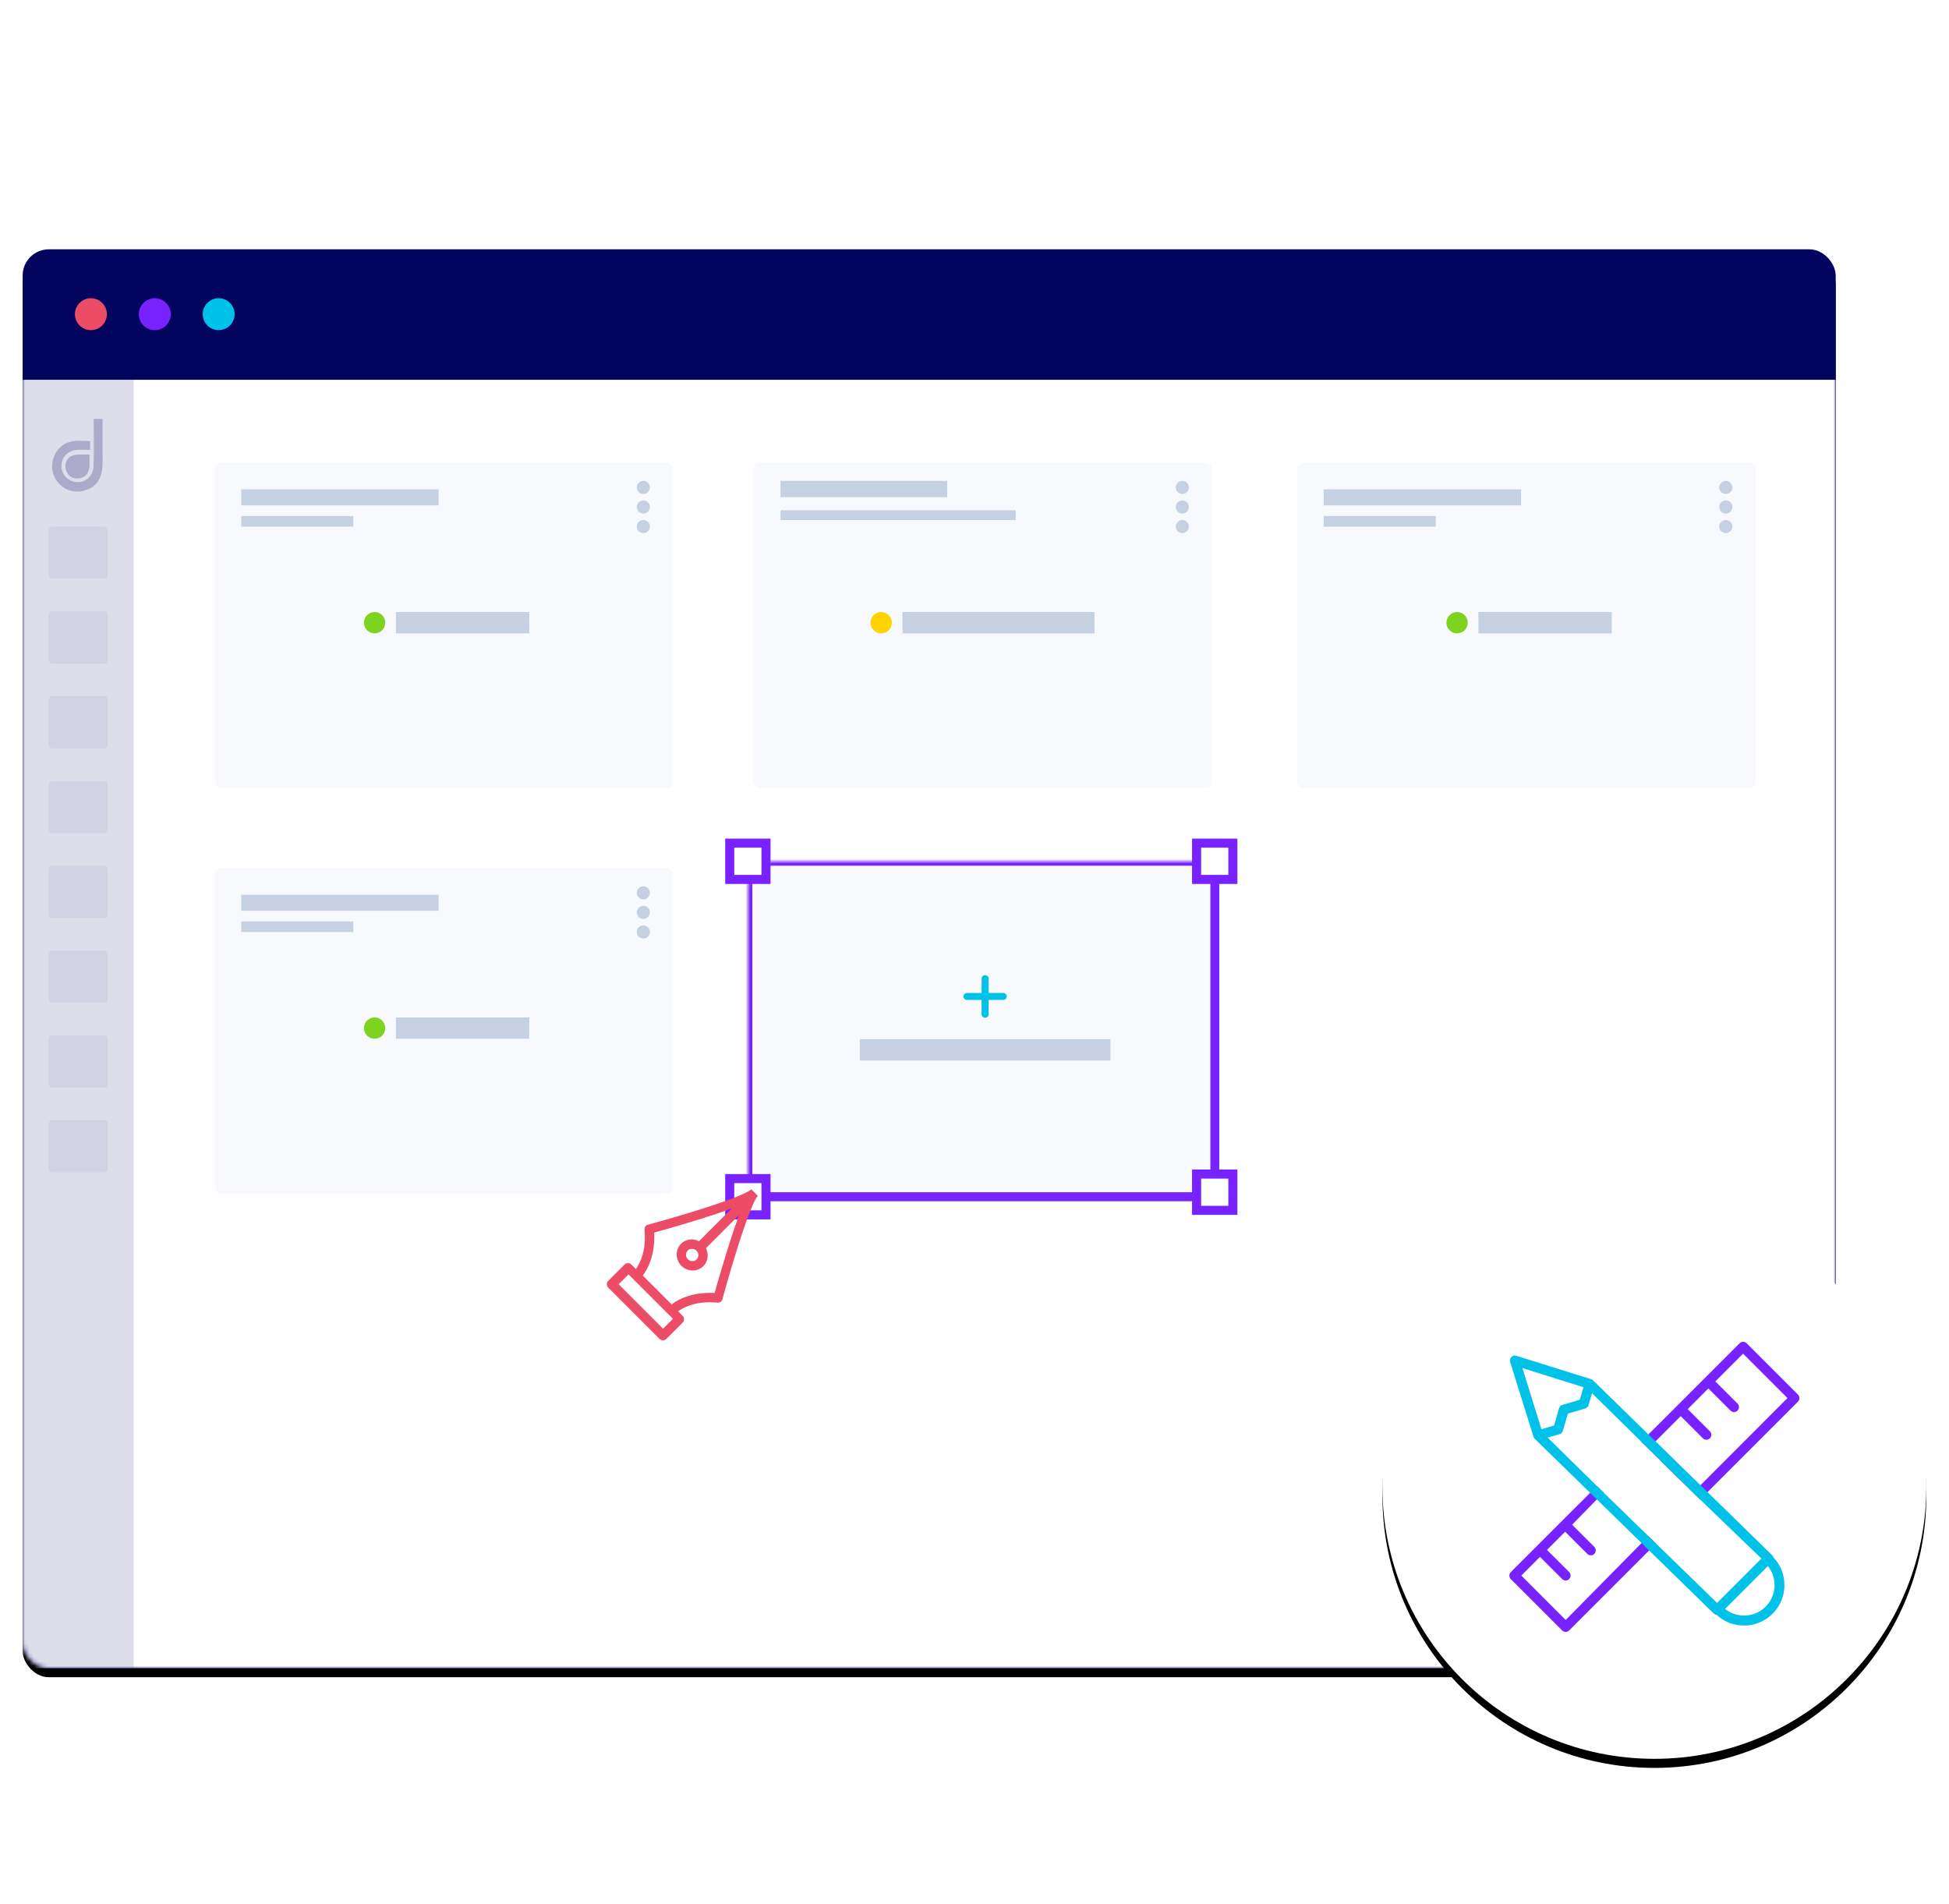 <svg width="430" height="420" viewBox="0 0 430 420" xmlns="http://www.w3.org/2000/svg" xmlns:xlink="http://www.w3.org/1999/xlink">
  <defs>
    <filter x="-2.1%" y="-2.1%" width="104.2%" height="105.4%" filterUnits="objectBoundingBox" id="b">
      <feOffset dy="2" in="SourceAlpha" result="shadowOffsetOuter1"/>
      <feGaussianBlur stdDeviation="2.5" in="shadowOffsetOuter1" result="shadowBlurOuter1"/>
      <feColorMatrix values="0 0 0 0 0 0 0 0 0 0 0 0 0 0 0 0 0 0 0.08 0" in="shadowBlurOuter1"/>
    </filter>
    <filter x="-7.1%" y="-5.4%" width="114.2%" height="114.2%" filterUnits="objectBoundingBox" id="e">
      <feOffset dy="2" in="SourceAlpha" result="shadowOffsetOuter1"/>
      <feGaussianBlur stdDeviation="2.5" in="shadowOffsetOuter1" result="shadowBlurOuter1"/>
      <feColorMatrix values="0 0 0 0 0 0 0 0 0 0 0 0 0 0 0 0 0 0 0.08 0" in="shadowBlurOuter1"/>
    </filter>
    <circle id="f" cx="60" cy="60" r="60"/>
    <rect id="a" x="0" y="0" width="400" height="313" rx="5.766"/>
    <path d="M28.416 3.924l3.204-.003c.431 0 .784.342.788.766a.766.766 0 01-.774.768l-3.22.003-.003 3.166c0 .423-.35.763-.781.76a.781.781 0 01-.78-.774l.004-3.15-3.205.003a.781.781 0 01-.787-.766.766.766 0 01.773-.768l3.22-.003L26.86.76c0-.423.35-.764.78-.76.432.004.78.35.78.774l-.003 3.15z" id="d"/>
  </defs>
  <g fill="none" fill-rule="evenodd">
    <path d="M5 0h420v420H5z"/>
    <g transform="translate(5 55)">
      <mask id="c" fill="#fff">
        <use xlink:href="#a"/>
      </mask>
      <use fill="#000" filter="url(#b)" xlink:href="#a"/>
      <use fill="#03045E" xlink:href="#a"/>
      <ellipse fill="#ED4C67" mask="url(#c)" cx="15.055" cy="14.311" rx="3.524" ry="3.518"/>
      <ellipse fill="#72F" mask="url(#c)" cx="29.149" cy="14.311" rx="3.524" ry="3.518"/>
      <ellipse fill="#00C2E8" mask="url(#c)" cx="43.243" cy="14.311" rx="3.524" ry="3.518"/>
      <path fill="#FFF" mask="url(#c)" d="M0 28.782h400V313H0z"/>
      <rect stroke="#72F" stroke-width="2" mask="url(#c)" x="160" y="135" width="103" height="74" rx="1.441"/>
      <g mask="url(#c)">
        <g transform="translate(42.353 47.068)">
          <rect fill="#F7F9FC" width="101.176" height="71.778" rx="1.441"/>
          <path fill="#C5D0E0" d="M5.882 5.883h43.529v3.53H5.882zM5.882 11.767h24.706v2.353H5.882z"/>
          <g transform="translate(32.941 32.947)">
            <circle fill="#7ED321" cx="2.353" cy="2.353" r="2.353"/>
            <path fill="#C5D0E0" d="M7.059 0h29.412v4.707H7.059z"/>
          </g>
          <path d="M94.584 12.654a1.44 1.44 0 11-1.441 1.44c0-.796.645-1.44 1.441-1.44zm0-4.317a1.44 1.44 0 11-1.441 1.439c0-.795.645-1.44 1.441-1.44zm0-4.317a1.44 1.44 0 11-1.441 1.439c0-.795.645-1.44 1.441-1.44z" fill="#C5D0E0"/>
        </g>
      </g>
      <g mask="url(#c)">
        <g transform="translate(281.176 47.068)">
          <rect fill="#F7F9FC" width="101.176" height="71.778" rx="1.441"/>
          <path fill="#C5D0E0" d="M5.882 5.883h43.529v3.53H5.882zM5.882 11.767h24.706v2.353H5.882z"/>
          <g transform="translate(32.941 32.947)">
            <circle fill="#7ED321" cx="2.353" cy="2.353" r="2.353"/>
            <path fill="#C5D0E0" d="M7.059 0h29.412v4.707H7.059z"/>
          </g>
          <path d="M94.584 12.654a1.44 1.44 0 11-1.441 1.44c0-.796.645-1.44 1.441-1.44zm0-4.317a1.44 1.44 0 11-1.441 1.439c0-.795.645-1.44 1.441-1.44zm0-4.317a1.44 1.44 0 11-1.441 1.439c0-.795.645-1.44 1.441-1.44z" fill="#C5D0E0"/>
        </g>
      </g>
      <g mask="url(#c)">
        <g transform="translate(42.353 136.496)">
          <rect fill="#F7F9FC" width="101.176" height="71.778" rx="1.441"/>
          <path fill="#C5D0E0" d="M5.882 5.883h43.529v3.53H5.882zM5.882 11.767h24.706v2.353H5.882z"/>
          <g transform="translate(32.941 32.947)">
            <circle fill="#7ED321" cx="2.353" cy="2.353" r="2.353"/>
            <path fill="#C5D0E0" d="M7.059 0h29.412v4.707H7.059z"/>
          </g>
          <path d="M94.584 12.654a1.44 1.44 0 11-1.441 1.44c0-.796.645-1.44 1.441-1.44zm0-4.317a1.44 1.44 0 11-1.441 1.439c0-.795.645-1.44 1.441-1.44zm0-4.317a1.44 1.44 0 11-1.441 1.439c0-.795.645-1.44 1.441-1.44z" fill="#C5D0E0"/>
        </g>
      </g>
      <g mask="url(#c)">
        <g transform="translate(161.176 47.068)">
          <rect fill="#F7F9FC" width="101.176" height="71.778" rx="1.441"/>
          <path fill="#C5D0E0" d="M6.031 4.02h36.757v3.598H6.031zM6.031 10.496h51.892v2.159H6.031z"/>
          <g transform="translate(25.882 32.947)">
            <circle fill="#FFD200" cx="2.353" cy="2.353" r="2.353"/>
            <path fill="#C5D0E0" d="M7.059 0h42.353v4.707H7.059z"/>
          </g>
          <path d="M94.68 12.654a1.44 1.44 0 11-1.442 1.44c0-.796.645-1.44 1.441-1.44zm0-4.317a1.44 1.44 0 11-1.442 1.439c0-.795.645-1.44 1.441-1.44zm0-4.317a1.44 1.44 0 11-1.442 1.439c0-.795.645-1.44 1.441-1.44z" fill="#C5D0E0"/>
        </g>
      </g>
      <rect fill="#F7F9FC" mask="url(#c)" x="161" y="136" width="101" height="72" rx="1.441"/>
      <path stroke="#72F" stroke-width="2" fill="#FFF" mask="url(#c)" d="M259 131h8v8h-8zM156 131h8v8h-8zM156 205h8v8h-8z"/>
      <path d="M147.147 202.568c-.12 2.556-6.54 14.585-10.62 21.674-.24.407-.12.93.24 1.278 3.66 3.022 4.56 5.986 4.8 7.496h-1.38c-.6 0-1.08.465-1.08 1.046v5.114c0 .58.48 1.046 1.08 1.046h15.96c.6 0 1.08-.465 1.08-1.046v-5.114c0-.58-.48-1.046-1.08-1.046h-1.38c.24-1.51 1.14-4.474 4.8-7.496.36-.29.48-.871.24-1.278-4.08-7.09-10.5-19.176-10.62-21.674h-2.04zm1.02 18.13c.78 0 1.38.58 1.38 1.336 0 .755-.6 1.336-1.38 1.336-.78 0-1.38-.58-1.38-1.336 0-.697.66-1.337 1.38-1.337zm6.96 17.374h-13.86v-3.08h13.86v3.08zm-2.46-5.114h-9c-.24-1.685-1.14-5.055-4.92-8.484 1.44-2.556 5.76-10.227 8.34-15.921v10.285a3.345 3.345 0 00-2.4 3.196c0 1.86 1.56 3.37 3.48 3.37s3.48-1.51 3.48-3.37c0-1.51-1.02-2.731-2.4-3.196v-10.343c2.64 5.694 6.9 13.365 8.34 15.98-3.78 3.428-4.68 6.798-4.92 8.483z" fill="#ED4C67" fill-rule="nonzero" mask="url(#c)" transform="rotate(45 148.167 221.395)"/>
      <path stroke="#72F" stroke-width="2" fill="#FFF" mask="url(#c)" d="M259 204h8v8h-8z"/>
      <g mask="url(#c)">
        <g transform="translate(184.706 160.127)">
          <path fill="#C5D0E0" d="M0 14.12h55.294v4.707H0z"/>
          <use fill="#00C2E8" xlink:href="#d"/>
        </g>
      </g>
      <path fill="#35367E" opacity=".402" mask="url(#c)" d="M0 28.782h24.505V313H0z"/>
      <g mask="url(#c)" fill="#03045E" opacity=".235">
        <path d="M13.643 45.281h-1.29c-1.531 0-2.926.743-2.926 2.611 0 .503.375 2.659 2.6 2.659 2.369 0 2.715-2.17 2.715-2.802v-2.465l-1.1-.003z"/>
        <path d="M15.655 37.416h1.976l-.01.765-.007 1.502.007 3.731h-.013l.005.664.021 1.327c.014.885.016 1.769-.046 2.648-.17 2.403-1.244 4.277-3.578 5.05-2.125.702-4.323.3-5.891-1.326-1.666-1.727-2.07-4.005-1.15-6.176.863-2.042 2.55-3.219 4.82-3.354l.164-.007.209-.003.483.003 1.624.04.587.02v1.936l-1.673-.013-.817.001-.15.003c-2.144.057-3.647 1.519-3.655 3.545-.007 1.939 1.47 3.495 3.39 3.574 2 .08 3.624-1.365 3.687-3.505.01-.355.02-.728.027-1.116l.016-1.205.01-1.265.001-1.299-.006-1.953-.025-3.041-.006-.546z"/>
      </g>
      <path d="M18.018 192.117a.72.72 0 01.72.721v10.071a.72.72 0 01-.72.72H6.486a.72.72 0 01-.72-.72v-10.071a.72.72 0 01.72-.72h11.532zm0-18.708a.72.72 0 01.72.72v10.072a.72.72 0 01-.72.72H6.486a.72.72 0 01-.72-.72V174.13a.72.72 0 01.72-.72h11.532zm0-18.708a.72.72 0 01.72.72v10.072a.72.72 0 01-.72.72H6.486a.72.72 0 01-.72-.72v-10.071a.72.72 0 01.72-.72h11.532zm0-18.708a.72.72 0 01.72.72v10.072a.72.72 0 01-.72.72H6.486a.72.72 0 01-.72-.72v-10.071a.72.72 0 01.72-.72h11.532zm0-18.708a.72.72 0 01.72.72v10.072a.72.72 0 01-.72.72H6.486a.72.72 0 01-.72-.72v-10.071a.72.72 0 01.72-.72h11.532zm0-18.708a.72.72 0 01.72.72v10.072a.72.72 0 01-.72.72H6.486a.72.72 0 01-.72-.72V99.298a.72.72 0 01.72-.721h11.532zm0-18.708a.72.72 0 01.72.72v10.072a.72.72 0 01-.72.72H6.486a.72.72 0 01-.72-.72V80.59a.72.72 0 01.72-.721h11.532zm0-18.708a.72.72 0 01.72.72v10.072a.72.72 0 01-.72.72H6.486a.72.72 0 01-.72-.72V61.882a.72.72 0 01.72-.721h11.532z" fill="#03045E" opacity=".235" mask="url(#c)"/>
    </g>
    <g transform="translate(305 268)">
      <use fill="#000" filter="url(#e)" xlink:href="#f"/>
      <use fill="#FFF" xlink:href="#f"/>
    </g>
    <path d="M396.683 307.652l-11.33-11.33c-.43-.43-1.12-.43-1.55 0l-20.16 20.16-12.87 12.88-17.45 17.44c-.43.43-.43 1.12 0 1.55l11.33 11.33c.2.2.48.32.77.32.29 0 .57-.12.77-.32l17.62-17.62 12.81-12.8 20.06-20.06c.43-.43.43-1.12 0-1.55zm-51.25 49.71l-9.79-9.79 4.12-4.12 4.89 4.89c.21.21.49.32.77.32s.56-.11.77-.32c.43-.43.43-1.12 0-1.55l-4.89-4.88 4.01-4.01 4.89 4.89c.21.21.49.32.77.32s.56-.11.77-.32c.43-.43.43-1.12 0-1.55l-4.89-4.89 16.026-16.391 9.93 9.65-27.377 27.751zm29.64-29.64l-9.87-9.71 5.61-5.61 4.89 4.89c.21.21.49.32.77.32s.56-.11.77-.32c.43-.43.43-1.12 0-1.55l-4.89-4.89 4.56-4.56 4.89 4.89c.21.21.49.32.77.32s.56-.11.77-.32c.43-.43.43-1.12 0-1.55l-4.89-4.89 6.12-6.12 9.79 9.79-19.29 19.31z" fill="#72F" fill-rule="nonzero"/>
    <path d="M378.832 353.603l-25.82-25.1-11.55-11.36 2.6-.76c.36-.1.64-.38.74-.74l1.12-3.81 3.81-1.12c.36-.1.64-.38.74-.74l.77-2.63 23.05 22.68 14.32 13.79-9.78 9.79z" fill="#FFF"/>
    <path d="M351.473 304.512c-.01-.01-.02-.02-.03-.02a.642.642 0 00-.13-.1c-.02-.01-.04-.03-.06-.04-.05-.03-.11-.05-.17-.08-.02-.01-.03-.01-.04-.02l-16.49-5.16a1.092 1.092 0 00-1.37 1.37l5.15 16.48c.03.1.08.19.14.28.02.03.04.05.06.08.03.03.05.07.08.1l39.46 38.52c.18.18.41.26.64.29a8.869 8.869 0 006.06 2.38c2.38 0 4.63-.93 6.31-2.61 3.43-3.43 3.47-8.99.13-12.48-.05-.18-.15-.35-.29-.48l-39.45-38.51zm-2.12 1.5l-.82 2.78-3.81 1.12c-.36.1-.64.38-.74.74l-1.12 3.81-2.78.82-4.2-13.48 13.47 4.21zm40.19 48.41a6.76 6.76 0 01-8.96.51l9.46-9.46c2.11 2.64 1.95 6.51-.5 8.95zm-10.71-.82l-25.82-25.1-11.55-11.36 2.6-.76c.36-.1.64-.38.74-.74l1.12-3.81 3.81-1.12c.36-.1.64-.38.74-.74l.77-2.63 23.05 22.68 14.32 13.79-9.78 9.79z" fill="#00C2E8" fill-rule="nonzero"/>
  </g>
</svg>